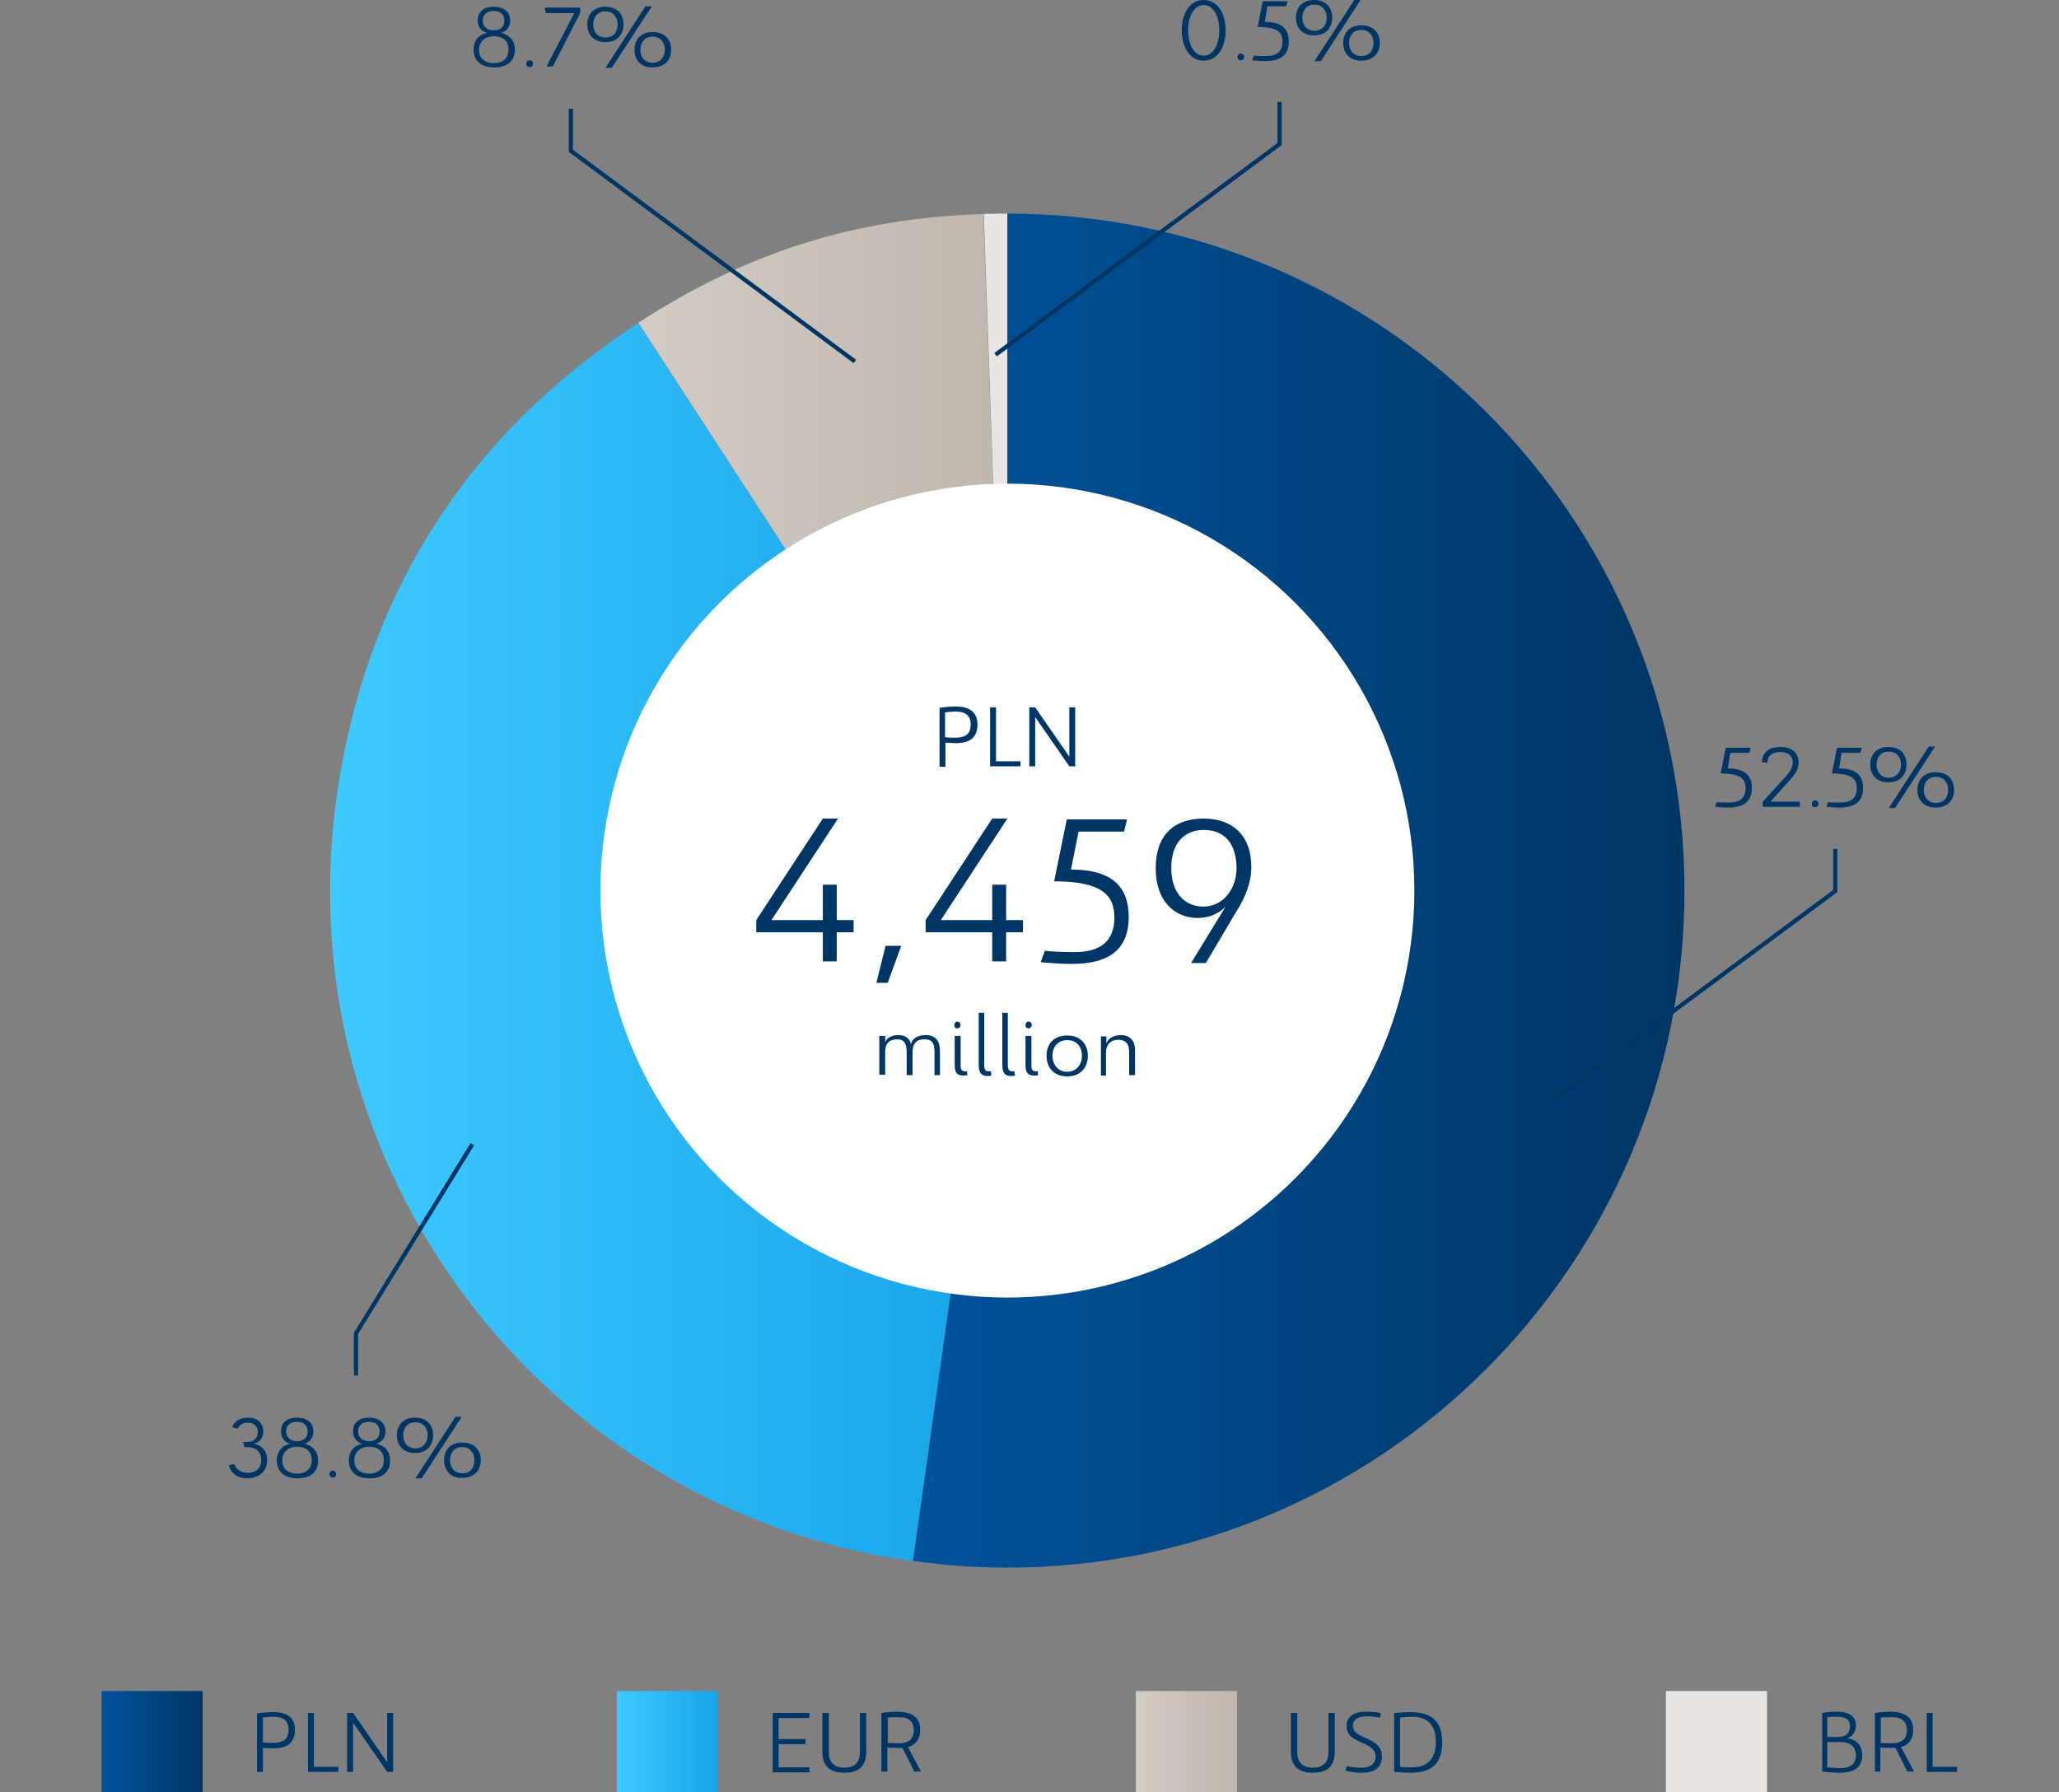 <?xml version="1.0" encoding="utf-8"?>
<!-- Generator: Adobe Illustrator 27.1.1, SVG Export Plug-In . SVG Version: 6.00 Build 0)  -->
<svg version="1.1" id="Working" xmlns="http://www.w3.org/2000/svg" xmlns:xlink="http://www.w3.org/1999/xlink" x="0px" y="0px"
	 viewBox="0 0 488.7 425.4" style="enable-background:new 0 0 488.7 425.4;" xml:space="preserve">
<rect x="0" y="0" width="488.7" height="425.4" fill="#808080" stroke="none"/>
<style type="text/css">
	.st0{fill:#003665;}
	.st1{fill:url(#SVGID_1_);}
	.st2{fill:#E8E5E2;}
	.st3{fill:url(#SVGID_00000090273187297270851450000000408416079610027920_);}
	.st4{fill:url(#SVGID_00000177449068462008600390000003024186599181650329_);}
	.st5{fill:url(#SVGID_00000067915614023307411950000018028260995714551955_);}
	.st6{fill:url(#SVGID_00000030476040470133741920000013144517870235301274_);}
	.st7{fill:url(#SVGID_00000093863494021649441020000011336499279090875296_);}
	.st8{fill:#FFFFFF;}
	.st9{fill:none;stroke:#003665;stroke-miterlimit:10;}
</style>
<g>
	<g>
		<g>
			<path class="st0" d="M315.3,406.6h1.5v9.3c0,4-2.6,4.9-5.2,4.9c-2.6,0-5.2-0.9-5.2-4.9v-9.3h1.5v9.3c0,3,2,3.7,3.7,3.7
				c1.8,0,3.7-0.7,3.7-3.7V406.6z"/>
			<path class="st0" d="M323.2,420.8c-1.2,0-2.8-0.2-3.8-0.5l0.2-1.1c1.3,0.3,2.5,0.4,3.5,0.4c2.1,0,3.4-0.9,3.4-2.6
				c0-3.9-6.9-2.8-6.9-7.3c0-2,1.4-3.4,4.6-3.4c1.1,0,2.4,0.1,3.5,0.3l-0.1,1.1c-1.1-0.2-2.1-0.3-3.1-0.3c-2.2,0-3.4,0.8-3.4,2.2
				c0,3.5,6.9,2.4,6.9,7.4C328,419.6,326.2,420.8,323.2,420.8z"/>
			<path class="st0" d="M330.9,420.6v-14c1.3-0.1,2.6-0.2,3.9-0.2c5.8,0,7.5,3,7.5,7.2c0,4.2-1.7,7.2-7.5,7.2
				C333.6,420.8,331.8,420.7,330.9,420.6z M332.3,419.4c1.1,0.1,2,0.1,2.9,0.1c3.9,0,5.6-2.4,5.6-6c0-3.6-1.6-6-5.6-6
				c-0.8,0-2,0.1-2.9,0.2V419.4z"/>
		</g>
		<linearGradient id="SVGID_1_" gradientUnits="userSpaceOnUse" x1="269.59" y1="413.414" x2="293.59" y2="413.414">
			<stop  offset="0" style="stop-color:#D2CCC5"/>
			<stop  offset="1" style="stop-color:#BFB6AD"/>
		</linearGradient>
		<rect x="269.6" y="401.4" class="st1" width="24" height="24"/>
	</g>
	<g>
		<g>
			<path class="st0" d="M432.4,406.6c1.2-0.2,2.5-0.3,3.5-0.3c2.9,0,4.6,1,4.6,3.3c0,1.6-1,2.8-2.2,3c2.6,0.3,3.7,1.9,3.7,4.1
				c0,2.7-1.8,4.1-5.4,4.1c-1.4,0-2.5-0.1-4.1-0.3V406.6z M433.7,412.3h2.7c1.8,0,2.7-1.1,2.7-2.5c0-1.6-1-2.3-3.1-2.3
				c-0.6,0-1.8,0-2.3,0.1V412.3z M433.7,419.5c1,0.1,2,0.2,2.9,0.2c3,0,3.9-1.3,3.9-3c0-2-1.2-3.2-3.7-3.2h-3.1V419.5z"/>
			<path class="st0" d="M454.1,410.6c0,2-0.8,3.5-2.9,4.1l3.1,5.8h-1.6l-2.8-5.6c-0.3,0-0.6,0-1,0c-0.7,0-1.7,0-2.6-0.1v5.7H445
				v-13.9c1.4-0.2,2.8-0.3,3.9-0.3C452.7,406.4,454.1,408.1,454.1,410.6z M446.4,413.7c0.8,0.1,2.2,0.1,2.7,0.1
				c2.3,0,3.5-1.1,3.5-3.1c0-2-1.2-3.1-3.5-3.1c-0.5,0-2,0-2.7,0.1V413.7z"/>
			<path class="st0" d="M457.3,420.6v-14h1.4v12.8h5.8v1.2H457.3z"/>
		</g>
		<rect x="395.4" y="401.4" class="st2" width="24" height="24"/>
	</g>
	<g>
		<g>
			<path class="st0" d="M183.4,406.6h8.7v1.2h-7.3v5h6.4v1.2h-6.4v5.5h7.3v1.2h-8.7V406.6z"/>
			<path class="st0" d="M204.1,406.6h1.5v9.3c0,4-2.6,4.9-5.2,4.9c-2.6,0-5.2-0.9-5.2-4.9v-9.3h1.5v9.3c0,3,2,3.7,3.7,3.7
				c1.8,0,3.7-0.7,3.7-3.7V406.6z"/>
			<path class="st0" d="M218.4,410.6c0,2-0.8,3.5-2.9,4.1l3.1,5.8h-1.6l-2.8-5.6c-0.3,0-0.6,0-1,0c-0.7,0-1.7,0-2.6-0.1v5.7h-1.4
				v-13.9c1.4-0.2,2.8-0.3,3.9-0.3C217.1,406.4,218.4,408.1,218.4,410.6z M210.7,413.7c0.8,0.1,2.2,0.1,2.7,0.1
				c2.3,0,3.5-1.1,3.5-3.1c0-2-1.2-3.1-3.5-3.1c-0.5,0-2,0-2.7,0.1V413.7z"/>
		</g>
		
			<linearGradient id="SVGID_00000176730991189217453770000013388272559245975457_" gradientUnits="userSpaceOnUse" x1="146.424" y1="413.414" x2="170.424" y2="413.414">
			<stop  offset="0" style="stop-color:#3EC9FF"/>
			<stop  offset="1" style="stop-color:#17A4E9"/>
		</linearGradient>
		
			<rect x="146.4" y="401.4" style="fill:url(#SVGID_00000176730991189217453770000013388272559245975457_);" width="24" height="24"/>
	</g>
	<g>
		
			<linearGradient id="SVGID_00000123423512994971448110000004031946968786706835_" gradientUnits="userSpaceOnUse" x1="24.059" y1="413.414" x2="48.059" y2="413.414">
			<stop  offset="0" style="stop-color:#00539C"/>
			<stop  offset="1" style="stop-color:#003665"/>
		</linearGradient>
		
			<rect x="24.1" y="401.4" style="fill:url(#SVGID_00000123423512994971448110000004031946968786706835_);" width="24" height="24"/>
		<g>
			<path class="st0" d="M70,410.6c0,2.6-1.3,4.4-5.1,4.4c-0.9,0-1.9-0.1-2.5-0.1v5.7H61v-13.9c1.4-0.2,2.8-0.3,3.8-0.3
				C68.7,406.4,70,408.1,70,410.6z M62.4,413.6c0.9,0.1,1.5,0.1,2.4,0.1c2.6,0,3.7-1,3.7-3.1c0-2.1-1.2-3.1-3.6-3.1
				c-0.7,0-1.8,0.1-2.5,0.2V413.6z"/>
			<path class="st0" d="M73.1,420.6v-14h1.4v12.8h5.8v1.2H73.1z"/>
			<path class="st0" d="M91.9,418.3v-11.7h1.4v14h-1.4l-8.1-11.7v11.7h-1.4v-14h1.4L91.9,418.3z"/>
		</g>
	</g>
</g>
<g>
	<g>
		<g>
			<g>
				<path class="st2" d="M239.1,211.4l-5.6-160.6c1.7-0.1,3.9-0.1,5.6-0.1V211.4z"/>
			</g>
		</g>
		<g>
			<g>
				
					<linearGradient id="SVGID_00000119799913155415169430000008380443973034611111_" gradientUnits="userSpaceOnUse" x1="151.536" y1="131.124" x2="239.076" y2="131.124">
					<stop  offset="0" style="stop-color:#D2CCC5"/>
					<stop  offset="1" style="stop-color:#BFB6AD"/>
				</linearGradient>
				<path style="fill:url(#SVGID_00000119799913155415169430000008380443973034611111_);" d="M239.1,211.4L151.5,76.6
					c25.8-16.7,51.2-24.8,81.9-25.8L239.1,211.4z"/>
			</g>
		</g>
		<g>
			<g>
				
					<linearGradient id="SVGID_00000047774045229286039760000005857805195562665350_" gradientUnits="userSpaceOnUse" x1="78.326" y1="223.624" x2="239.076" y2="223.624">
					<stop  offset="0" style="stop-color:#3EC9FF"/>
					<stop  offset="1" style="stop-color:#17A4E9"/>
				</linearGradient>
				<path style="fill:url(#SVGID_00000047774045229286039760000005857805195562665350_);" d="M239.1,211.4l-22.4,159.2
					C128.8,358.3,67.6,277,79.9,189.1c6.7-47.8,31.1-86.1,71.6-112.4L239.1,211.4z"/>
			</g>
		</g>
		<g>
			<g>
				
					<linearGradient id="SVGID_00000020372157585844509940000009985857174133518519_" gradientUnits="userSpaceOnUse" x1="216.706" y1="211.44" x2="399.805" y2="211.44">
					<stop  offset="0" style="stop-color:#00539C"/>
					<stop  offset="1" style="stop-color:#003665"/>
				</linearGradient>
				<path style="fill:url(#SVGID_00000020372157585844509940000009985857174133518519_);" d="M239.1,211.4V50.7
					c88.8,0,160.7,72,160.7,160.7s-72,160.7-160.7,160.7c-7.9,0-14.5-0.5-22.4-1.6L239.1,211.4z"/>
			</g>
		</g>
	</g>
	<circle class="st8" cx="239.1" cy="211.4" r="96.6"/>
	<g>
		<g>
			<path class="st0" d="M195.3,218.4V210h3.3v8.4h4v2.9h-4v6.9h-3.3v-6.9h-15.8v-2.9l15.8-24.1h3.6l-15.8,24.1H195.3z"/>
			<path class="st0" d="M208,233.3l2.2-8.8h3.7l-3.2,8.8H208z"/>
			<path class="st0" d="M235.5,218.4V210h3.3v8.4h4v2.9h-4v6.9h-3.3v-6.9h-15.8v-2.9l15.8-24.1h3.6l-15.8,24.1H235.5z"/>
			<path class="st0" d="M254.2,206.4c10.1,0,13.7,4.4,13.7,11.3c0,8.3-5.5,11.1-13.5,11.1c-2.5,0-5.2-0.2-7.4-0.4l1-2.7
				c1.6,0.2,5.2,0.3,7,0.3c6.2,0,9.5-2.6,9.5-8.2c0-5.2-2.8-8.6-14.3-8.6l3-14.7h14.3l-0.7,2.9h-10.8L254.2,206.4z"/>
			<path class="st0" d="M290.9,215.2c-1.5,1.6-3.9,2.7-6.6,2.7c-5.7,0-10-4.2-10-11.8c0-8.1,4.6-11.8,11.3-11.8
				c6.7,0,11.4,3.7,11.4,11.6c0,4.7-2.6,9-3.7,10.7l-7.1,12h-3.5L290.9,215.2z M285.7,197c-4.1,0-7.7,2.6-7.7,9
				c0,6.4,3.6,9.2,7.6,9.2c4.7,0,7.9-4.2,7.9-9.2C293.4,199.6,290.1,197,285.7,197z"/>
		</g>
		<g>
			<path class="st0" d="M208.7,245.9h1.4v1.5c0.3-0.9,1.4-1.7,3.1-1.7c2.1,0,2.8,1.1,3,2.2c0.3-1.3,1.5-2.2,3.5-2.2
				c2.7,0,3.4,1.7,3.4,4v5.5h-1.3v-5.5c0-2-0.5-3-2.4-3c-1.9,0-2.8,1-2.8,3v5.5h-1.4v-5.5c0-2-0.6-3-2.3-3c-1.8,0-2.8,1-2.8,2.9v5.5
				h-1.4V245.9z"/>
			<path class="st0" d="M228,243.3c0,0.4-0.3,0.8-0.8,0.8c-0.4,0-0.7-0.3-0.7-0.8c0-0.4,0.3-0.8,0.7-0.8
				C227.7,242.5,228,242.9,228,243.3z M226.6,245.9h1.4v6.8c0,1.2,0.2,1.6,1.1,1.6c0.1,0,0.3,0,0.4-0.1l0.1,1
				c-0.3,0.1-0.6,0.1-1,0.1c-1.5,0-2-0.8-2-2.5V245.9z"/>
			<path class="st0" d="M232.2,240.4h1.4v12.3c0,1.2,0.3,1.6,1.1,1.6c0.1,0,0.3,0,0.5,0l0.1,1c-0.2,0.1-0.6,0.1-1,0.1
				c-1.5,0-2-0.9-2-2.7V240.4z"/>
			<path class="st0" d="M237.8,240.4h1.4v12.3c0,1.2,0.3,1.6,1.1,1.6c0.1,0,0.3,0,0.5,0l0.1,1c-0.2,0.1-0.6,0.1-1,0.1
				c-1.5,0-2-0.9-2-2.7V240.4z"/>
			<path class="st0" d="M244.9,243.3c0,0.4-0.3,0.8-0.8,0.8c-0.4,0-0.7-0.3-0.7-0.8c0-0.4,0.3-0.8,0.7-0.8
				C244.6,242.5,244.9,242.9,244.9,243.3z M243.4,245.9h1.4v6.8c0,1.2,0.2,1.6,1.1,1.6c0.1,0,0.3,0,0.4-0.1l0.1,1
				c-0.3,0.1-0.6,0.1-1,0.1c-1.5,0-2-0.8-2-2.5V245.9z"/>
			<path class="st0" d="M248.4,250.6c0-2.8,1.7-4.8,4.9-4.8c3.2,0,4.9,2.1,4.9,4.8c0,2.8-1.7,4.9-4.9,4.9
				C250.1,255.5,248.4,253.4,248.4,250.6z M256.8,250.6c0-2.1-1.2-3.7-3.5-3.7c-2.2,0-3.5,1.6-3.5,3.7c0,2.1,1.3,3.8,3.5,3.8
				C255.5,254.4,256.8,252.7,256.8,250.6z"/>
			<path class="st0" d="M262.7,255.3h-1.4v-9.3h1.3v1.7c0.3-1,1.5-2,3.4-2c2.1,0,3.4,1.2,3.4,3.6v5.9h-1.4v-5.6c0-2-1-2.8-2.6-2.8
				c-1.6,0-2.9,1-2.9,3.1V255.3z"/>
		</g>
		<g>
			<path class="st0" d="M232,172c0,2.6-1.3,4.4-5.1,4.4c-0.9,0-1.9-0.1-2.5-0.1v5.7h-1.4V168c1.4-0.2,2.8-0.3,3.8-0.3
				C230.6,167.7,232,169.4,232,172z M224.3,175c0.9,0.1,1.5,0.1,2.4,0.1c2.6,0,3.7-1,3.7-3.1c0-2.1-1.2-3.1-3.6-3.1
				c-0.7,0-1.8,0.1-2.5,0.2V175z"/>
			<path class="st0" d="M235,181.9v-14h1.4v12.8h5.8v1.2H235z"/>
			<path class="st0" d="M253.8,179.6v-11.7h1.4v14h-1.4l-8.1-11.7v11.7h-1.4v-14h1.4L253.8,179.6z"/>
		</g>
	</g>
	<g>
		<path class="st0" d="M285.7,0c3.2,0,5.2,3,5.2,7.2c0,4.2-2,7.2-5.2,7.2c-3.2,0-5.2-3-5.2-7.2C280.5,3,282.5,0,285.7,0z
			 M285.7,13.2c2.2,0,3.7-2.5,3.7-6s-1.5-6-3.7-6c-2.2,0-3.7,2.5-3.7,6S283.5,13.2,285.7,13.2z"/>
		<path class="st0" d="M295.3,13.5c0,0.5-0.3,0.8-0.8,0.8c-0.5,0-0.8-0.3-0.8-0.8c0-0.4,0.3-0.8,0.8-0.8
			C294.9,12.7,295.3,13,295.3,13.5z"/>
		<path class="st0" d="M300.2,5.2c4.2,0,5.7,1.8,5.7,4.7c0,3.4-2.3,4.6-5.6,4.6c-1,0-2.1-0.1-3.1-0.2l0.4-1.1
			c0.7,0.1,2.2,0.1,2.9,0.1c2.6,0,3.9-1.1,3.9-3.4c0-2.2-1.1-3.5-5.9-3.5l1.2-6.1h5.9l-0.3,1.2h-4.5L300.2,5.2z"/>
		<path class="st0" d="M307.6,4.2c0-2.4,1.5-4.2,4.3-4.2s4.3,1.8,4.3,4.2c0,2.4-1.5,4.2-4.3,4.2S307.6,6.6,307.6,4.2z M314.9,4.2
			c0-1.8-1.1-3.1-2.9-3.1c-1.8,0-2.9,1.3-2.9,3.1c0,1.8,1.1,3.1,2.9,3.1C313.8,7.3,314.9,6,314.9,4.2z M312,14.5l9.5-14.6h1.5
			l-9.5,14.6H312z M318.8,10.2c0-2.4,1.5-4.2,4.3-4.2c2.9,0,4.4,1.8,4.4,4.2c0,2.4-1.5,4.2-4.4,4.2
			C320.3,14.4,318.8,12.6,318.8,10.2z M326,10.2c0-1.8-1.1-3.1-2.9-3.1c-1.8,0-2.9,1.3-2.9,3.1c0,1.8,1.1,3.1,2.9,3.1
			C325,13.3,326,12,326,10.2z"/>
	</g>
	<polyline class="st9" points="236.3,84.2 303.7,34.2 303.7,24.2 	"/>
	<g>
		<path class="st0" d="M410.1,182.4c4.2,0,5.7,1.8,5.7,4.7c0,3.4-2.3,4.6-5.6,4.6c-1,0-2.1-0.1-3.1-0.2l0.4-1.1
			c0.7,0.1,2.2,0.1,2.9,0.1c2.6,0,3.9-1.1,3.9-3.4c0-2.2-1.1-3.5-5.9-3.5l1.2-6.1h5.9l-0.3,1.2h-4.5L410.1,182.4z"/>
		<path class="st0" d="M422.5,178.5c-1.5,0-3,0.7-3,2.5h-1.3c0.1-2.8,2.1-3.7,4.3-3.7c2.2,0,4.4,0.9,4.4,3.8c0,1.5-0.9,2.8-2.2,4.2
			l-4.5,5h7v1.2h-8.8v-1.2l5.1-5.6c1.3-1.4,2-2.5,2-3.7C425.5,179.2,424.1,178.5,422.5,178.5z"/>
		<path class="st0" d="M431.6,190.8c0,0.5-0.3,0.8-0.8,0.8c-0.5,0-0.8-0.3-0.8-0.8c0-0.4,0.3-0.8,0.8-0.8
			C431.2,189.9,431.6,190.3,431.6,190.8z"/>
		<path class="st0" d="M436.5,182.4c4.2,0,5.7,1.8,5.7,4.7c0,3.4-2.3,4.6-5.6,4.6c-1,0-2.1-0.1-3.1-0.2l0.4-1.1
			c0.7,0.1,2.2,0.1,2.9,0.1c2.6,0,3.9-1.1,3.9-3.4c0-2.2-1.1-3.5-5.9-3.5l1.2-6.1h5.9l-0.3,1.2h-4.5L436.5,182.4z"/>
		<path class="st0" d="M443.9,181.5c0-2.4,1.5-4.2,4.3-4.2c2.9,0,4.3,1.8,4.3,4.2s-1.5,4.2-4.3,4.2
			C445.4,185.7,443.9,183.9,443.9,181.5z M451.2,181.5c0-1.8-1.1-3.1-2.9-3.1c-1.8,0-2.9,1.3-2.9,3.1c0,1.8,1.1,3.1,2.9,3.1
			C450.1,184.6,451.2,183.3,451.2,181.5z M448.3,191.8l9.5-14.6h1.5l-9.5,14.6H448.3z M455.1,187.5c0-2.4,1.5-4.2,4.3-4.2
			c2.9,0,4.4,1.8,4.4,4.2c0,2.4-1.5,4.2-4.4,4.2C456.6,191.7,455.1,189.9,455.1,187.5z M462.4,187.5c0-1.8-1.1-3.1-2.9-3.1
			c-1.8,0-2.9,1.3-2.9,3.1c0,1.8,1.1,3.1,2.9,3.1C461.3,190.6,462.4,189.3,462.4,187.5z"/>
	</g>
	<polyline class="st9" points="368.2,261.5 435.6,211.5 435.6,201.5 	"/>
	<g>
		<path class="st0" d="M117.2,1.6c2.3,0,3.9,1.2,3.9,3.3c0,1.8-1.2,2.6-2.2,2.9c1.9,0.4,3.3,1.7,3.3,4c0,2.8-1.9,4.2-4.9,4.2
			c-3,0-4.9-1.5-4.9-4.2c0-2.3,1.3-3.6,3.2-4c-0.9-0.2-2.2-1-2.2-2.9C113.3,2.8,114.9,1.6,117.2,1.6z M117.2,15c1.9,0,3.5-1,3.5-3.2
			c0-2.2-1.5-3.2-3.5-3.2c-1.9,0-3.5,1.1-3.5,3.3C113.7,14,115.3,15,117.2,15z M117.2,7.2c1.3,0,2.5-0.6,2.5-2.3
			c0-1.7-1.2-2.3-2.5-2.3s-2.6,0.6-2.6,2.3C114.6,6.6,115.9,7.2,117.2,7.2z"/>
		<path class="st0" d="M126.5,15.1c0,0.5-0.3,0.8-0.8,0.8c-0.5,0-0.8-0.3-0.8-0.8c0-0.4,0.3-0.8,0.8-0.8
			C126.2,14.3,126.5,14.6,126.5,15.1z"/>
		<path class="st0" d="M129.5,3.1l-0.2-1.3h8.4v1.3l-6.5,12.7h-1.5l6.6-12.7H129.5z"/>
		<path class="st0" d="M139.4,5.8c0-2.4,1.5-4.2,4.3-4.2s4.3,1.8,4.3,4.2c0,2.4-1.5,4.2-4.3,4.2S139.4,8.2,139.4,5.8z M146.6,5.8
			c0-1.8-1.1-3.1-2.9-3.1c-1.8,0-2.9,1.3-2.9,3.1c0,1.8,1.1,3.1,2.9,3.1C145.6,8.9,146.6,7.6,146.6,5.8z M143.7,16.1l9.5-14.6h1.5
			l-9.5,14.6H143.7z M150.6,11.8c0-2.4,1.5-4.2,4.3-4.2c2.9,0,4.4,1.8,4.4,4.2c0,2.4-1.5,4.2-4.4,4.2C152,16,150.6,14.2,150.6,11.8z
			 M157.8,11.8c0-1.8-1.1-3.1-2.9-3.1c-1.8,0-2.9,1.3-2.9,3.1c0,1.8,1.1,3.1,2.9,3.1C156.7,14.9,157.8,13.6,157.8,11.8z"/>
	</g>
	<polyline class="st9" points="202.9,85.8 135.5,35.8 135.5,25.8 	"/>
	<g>
		<path class="st0" d="M54.3,347.8l1.3-0.3c0.4,1.2,1.5,2.1,3.2,2.1c1.8,0,3.2-1,3.2-3c0-2.1-1.4-3.1-3.2-3.1h-0.8l-0.3-1.2h0.9
			c1.7,0,2.6-1.1,2.6-2.4c0-1.1-0.7-2.2-2.4-2.2c-1.2,0-2,0.6-2.4,1.4l-1.3-0.3c0.5-1.4,1.8-2.3,3.7-2.3c2.3,0,3.7,1.3,3.7,3.3
			c0,1.4-0.8,2.6-2.3,2.9c1.5,0.2,3.2,1.3,3.2,3.9c0,3-2.3,4.3-4.8,4.3C56.5,350.9,54.8,349.8,54.3,347.8z"/>
		<path class="st0" d="M70.5,336.5c2.3,0,3.9,1.2,3.9,3.3c0,1.8-1.2,2.6-2.2,2.9c1.9,0.4,3.3,1.7,3.3,4c0,2.8-1.9,4.2-4.9,4.2
			s-4.9-1.5-4.9-4.2c0-2.3,1.3-3.6,3.2-4c-0.9-0.2-2.2-1-2.2-2.9C66.6,337.7,68.2,336.5,70.5,336.5z M70.5,349.8
			c1.9,0,3.5-1,3.5-3.2c0-2.2-1.5-3.2-3.5-3.2c-1.9,0-3.5,1.1-3.5,3.3C67,348.8,68.6,349.8,70.5,349.8z M70.5,342.1
			c1.3,0,2.5-0.6,2.5-2.3c0-1.7-1.2-2.3-2.5-2.3s-2.6,0.6-2.6,2.3C68,341.4,69.2,342.1,70.5,342.1z"/>
		<path class="st0" d="M79.8,349.9c0,0.5-0.3,0.8-0.8,0.8s-0.8-0.3-0.8-0.8c0-0.4,0.3-0.8,0.8-0.8S79.8,349.5,79.8,349.9z"/>
		<path class="st0" d="M87.6,336.5c2.3,0,3.9,1.2,3.9,3.3c0,1.8-1.2,2.6-2.2,2.9c1.9,0.4,3.3,1.7,3.3,4c0,2.8-1.9,4.2-4.9,4.2
			c-3,0-4.9-1.5-4.9-4.2c0-2.3,1.3-3.6,3.2-4c-0.9-0.2-2.2-1-2.2-2.9C83.7,337.7,85.3,336.5,87.6,336.5z M87.6,349.8
			c1.9,0,3.5-1,3.5-3.2c0-2.2-1.5-3.2-3.5-3.2c-1.9,0-3.5,1.1-3.5,3.3C84.1,348.8,85.7,349.8,87.6,349.8z M87.6,342.1
			c1.3,0,2.5-0.6,2.5-2.3c0-1.7-1.2-2.3-2.5-2.3s-2.6,0.6-2.6,2.3C85,341.4,86.3,342.1,87.6,342.1z"/>
		<path class="st0" d="M94.2,340.7c0-2.4,1.5-4.2,4.3-4.2c2.9,0,4.3,1.8,4.3,4.2s-1.5,4.2-4.3,4.2C95.7,344.9,94.2,343.1,94.2,340.7
			z M101.5,340.7c0-1.8-1.1-3.1-2.9-3.1c-1.8,0-2.9,1.3-2.9,3.1c0,1.8,1.1,3.1,2.9,3.1C100.4,343.8,101.5,342.4,101.5,340.7z
			 M98.6,350.9l9.5-14.6h1.5l-9.5,14.6H98.6z M105.4,346.6c0-2.4,1.5-4.2,4.3-4.2c2.9,0,4.4,1.8,4.4,4.2c0,2.4-1.5,4.2-4.4,4.2
			C106.9,350.9,105.4,349,105.4,346.6z M112.6,346.6c0-1.8-1.1-3.1-2.9-3.1c-1.8,0-2.9,1.3-2.9,3.1c0,1.8,1.1,3.1,2.9,3.1
			C111.6,349.8,112.6,348.4,112.6,346.6z"/>
	</g>
	<polyline class="st9" points="112.1,271.6 84.5,316.5 84.5,326.5 	"/>
</g>
</svg>
